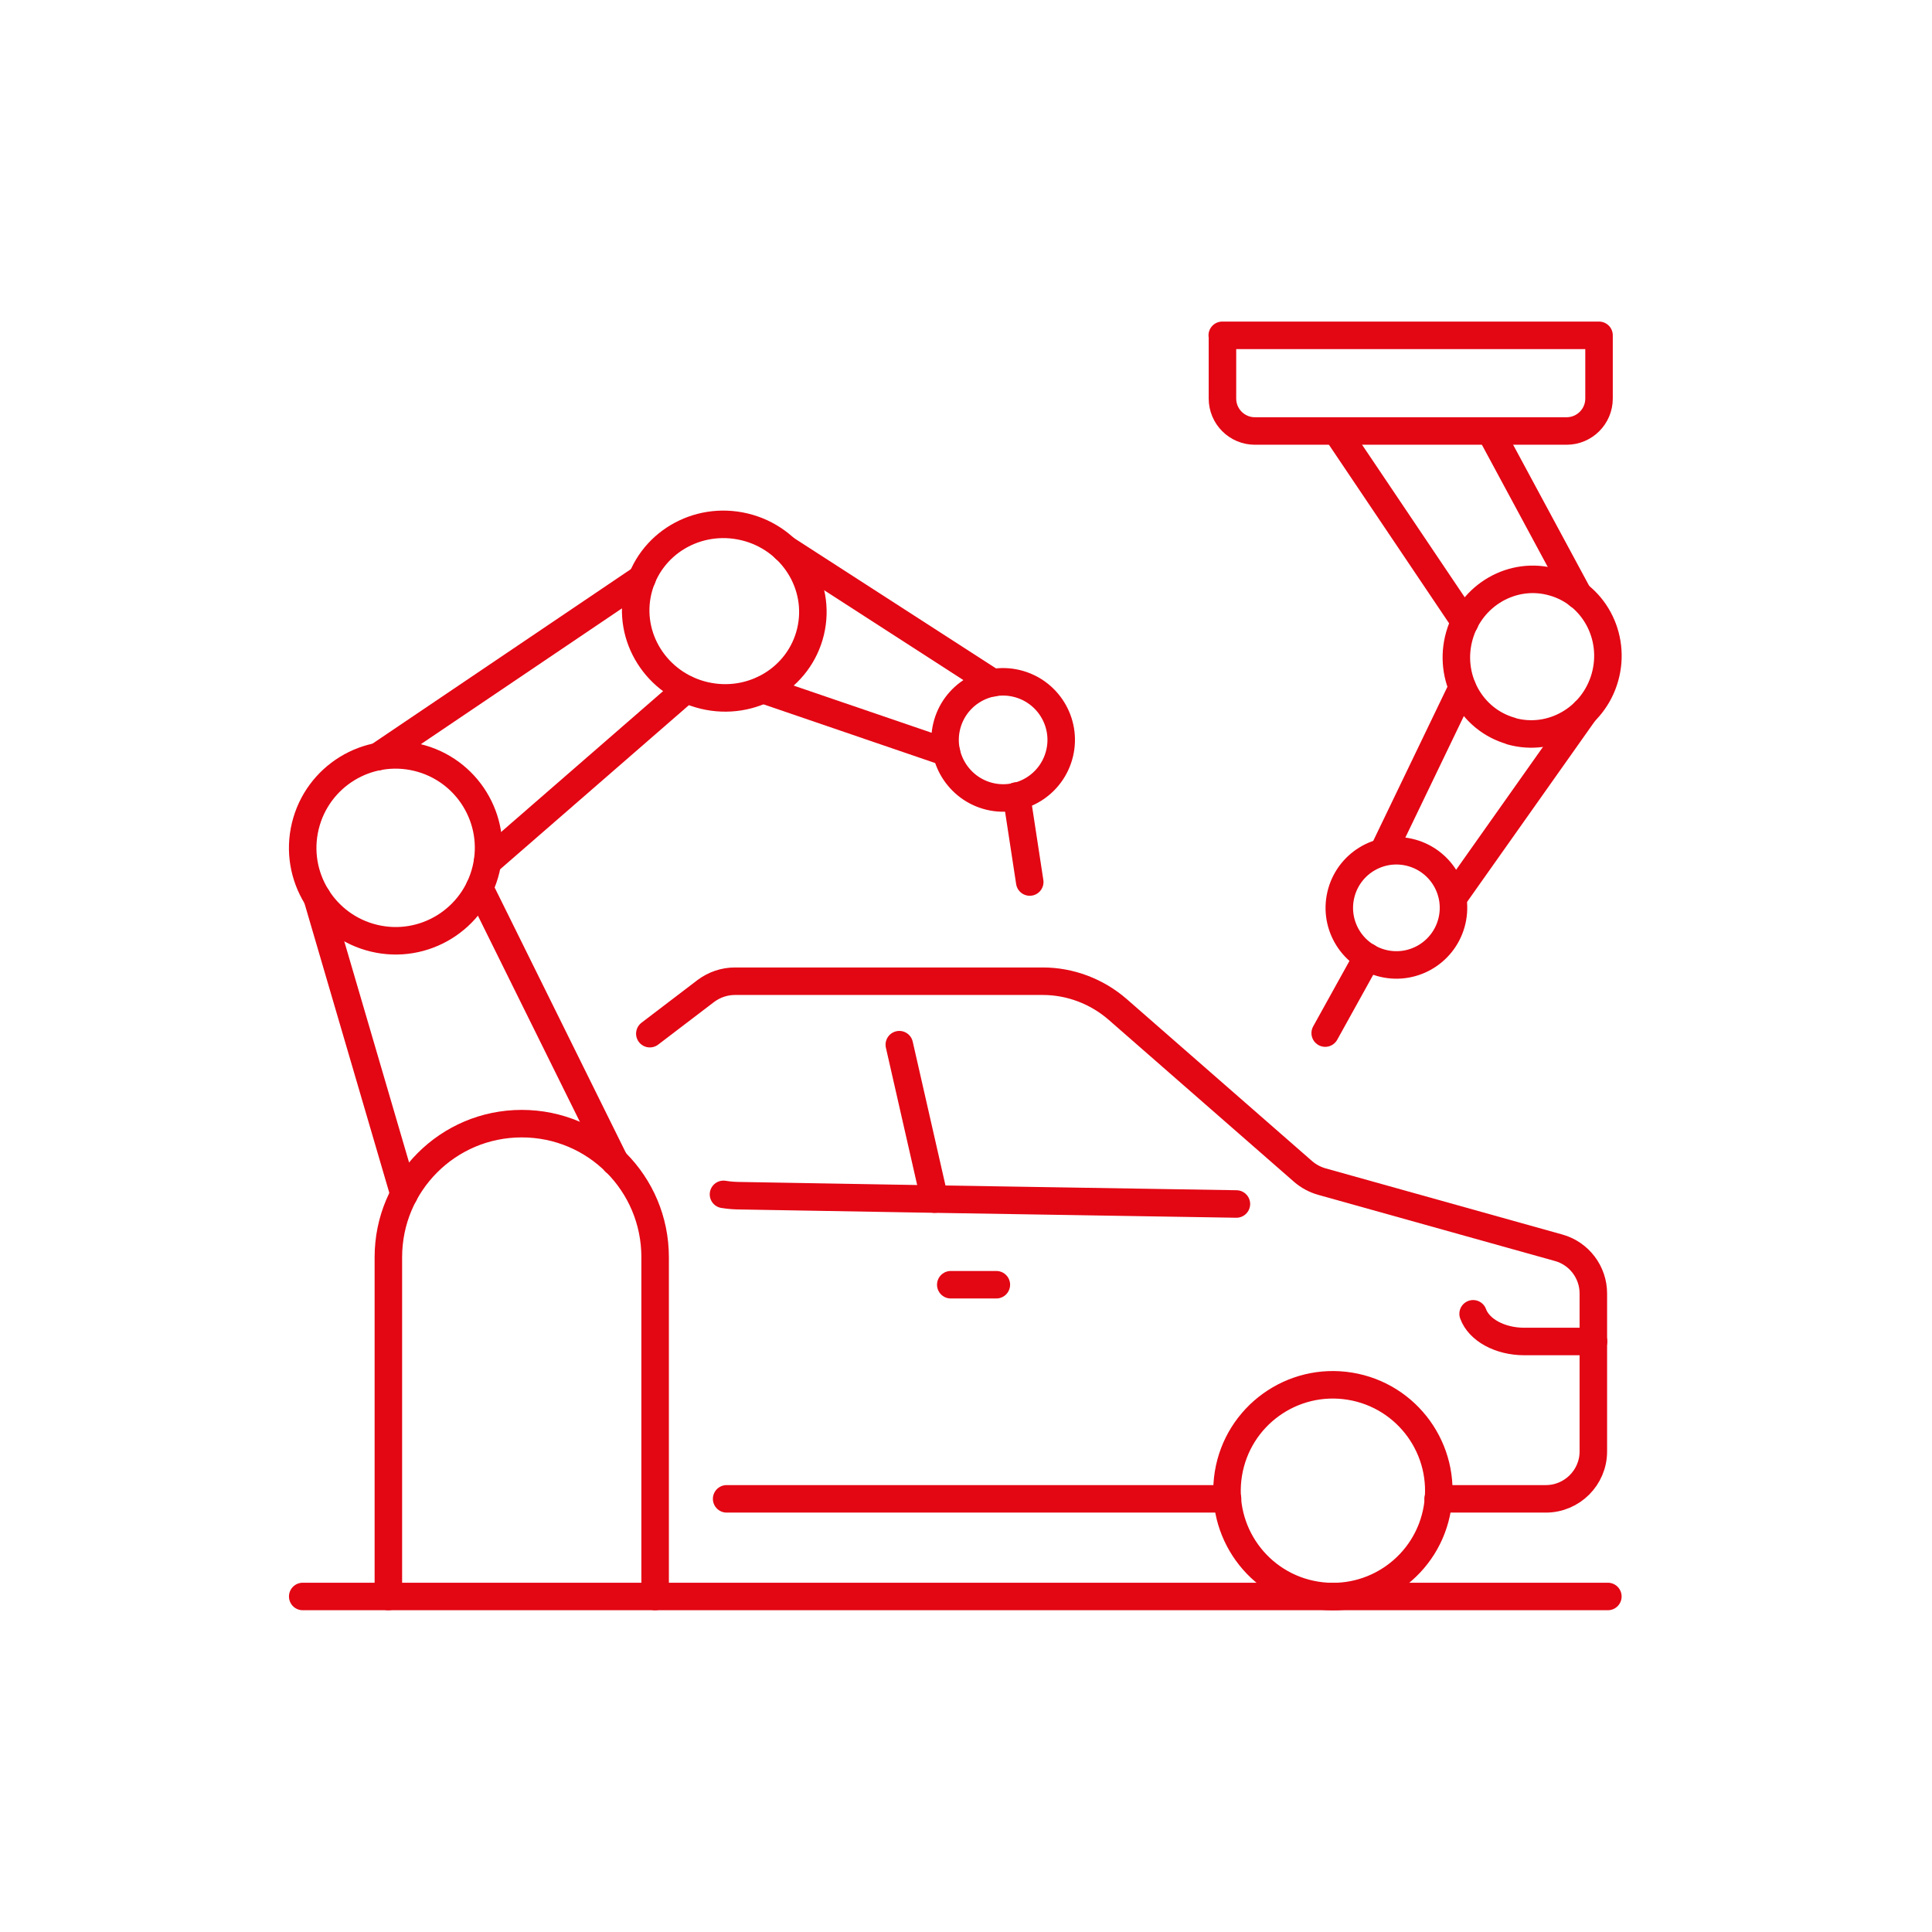 <?xml version="1.0" encoding="UTF-8"?>
<svg xmlns="http://www.w3.org/2000/svg" id="Ebene_1" data-name="Ebene 1" viewBox="0 0 98.35 98.35">
  <defs>
    <style>
      .cls-1 {
        fill: none;
        stroke: #e30613;
        stroke-linecap: round;
        stroke-linejoin: round;
        stroke-width: 1.4px;
      }
    </style>
  </defs>
  <path class="cls-1" d="M41.26,32.16c-.57,2.37-2.99,3.82-5.42,3.24-2.42-.58-3.93-2.97-3.36-5.34.57-2.37,2.99-3.82,5.42-3.24,2.42.58,3.93,2.97,3.36,5.34Z"></path>
  <path class="cls-1" d="M24.74,44.26c-.61,2.54-3.16,4.11-5.7,3.5s-4.11-3.16-3.5-5.7c.61-2.54,3.16-4.11,5.7-3.5,2.54.61,4.11,3.16,3.5,5.7Z"></path>
  <line class="cls-1" x1="48.18" y1="38.3" x2="38.85" y2="35.11"></line>
  <line class="cls-1" x1="50.55" y1="34.76" x2="39.95" y2="27.92"></line>
  <line class="cls-1" x1="32.69" y1="29.43" x2="19.23" y2="38.52"></line>
  <polyline class="cls-1" points="24.82 43.89 24.82 43.88 34.93 35.09"></polyline>
  <line class="cls-1" x1="20.57" y1="60.8" x2="16.14" y2="45.68"></line>
  <line class="cls-1" x1="31.31" y1="59.15" x2="24.41" y2="45.2"></line>
  <circle class="cls-1" cx="67.86" cy="75.88" r="5.39" transform="translate(-17.92 130.71) rotate(-80.78)"></circle>
  <line class="cls-1" x1="62.49" y1="76.3" x2="36.99" y2="76.3"></line>
  <path class="cls-1" d="M33.08,52.62l2.86-2.18c.42-.31.93-.49,1.47-.49h15.68c1.38,0,2.74.51,3.8,1.43l9.45,8.26c.28.24.6.41.95.51l12.06,3.37c1.04.29,1.76,1.25,1.76,2.32v8.05c0,1.32-1.08,2.41-2.42,2.41h-5.48"></path>
  <path class="cls-1" d="M74.99,66.88c.29.81,1.35,1.41,2.61,1.41h3.52"></path>
  <path class="cls-1" d="M36.83,60.8c.3.05.6.07.9.07l9.85.17,15.36.25"></path>
  <line class="cls-1" x1="45.78" y1="53.18" x2="47.57" y2="61.04"></line>
  <line class="cls-1" x1="48.4" y1="65.4" x2="50.72" y2="65.4"></line>
  <path class="cls-1" d="M53.94,38.35c-.38,1.59-1.98,2.57-3.56,2.19s-2.57-1.98-2.19-3.56c.38-1.59,1.98-2.57,3.56-2.19,1.59.38,2.57,1.98,2.19,3.56Z"></path>
  <path class="cls-1" d="M76.92,37.21c-2.05-.58-3.22-2.75-2.63-4.84s2.73-3.32,4.78-2.73c2.05.58,3.22,2.75,2.63,4.84-.59,2.09-2.73,3.32-4.78,2.74Z"></path>
  <line class="cls-1" x1="70.44" y1="43.31" x2="74.44" y2="35"></line>
  <line class="cls-1" x1="73.99" y1="45.68" x2="80.67" y2="36.23"></line>
  <line class="cls-1" x1="80.36" y1="30.3" x2="75.86" y2="21.95"></line>
  <line class="cls-1" x1="74.57" y1="31.67" x2="68.03" y2="21.95"></line>
  <path class="cls-1" d="M70.29,49.01c-1.54-.44-2.44-2.04-2-3.59.44-1.54,2.04-2.44,3.59-2,1.54.44,2.44,2.04,2,3.59-.44,1.54-2.04,2.44-3.59,2Z"></path>
  <line class="cls-1" x1="69.61" y1="48.71" x2="67.46" y2="52.59"></line>
  <line class="cls-1" x1="52.42" y1="44.9" x2="51.75" y2="40.52"></line>
  <path class="cls-1" d="M33.35,64v17.27h-13.58v-17.27h0c0-3.75,3.03-6.8,6.79-6.8s6.79,3.04,6.79,6.8"></path>
  <path class="cls-1" d="M62.22,17.07h19.18v3.22c0,.91-.74,1.65-1.65,1.65h-15.87c-.91,0-1.65-.74-1.65-1.65v-3.22h0Z"></path>
  <line class="cls-1" x1="33.35" y1="81.27" x2="81.85" y2="81.27"></line>
  <line class="cls-1" x1="19.77" y1="81.27" x2="15.41" y2="81.27"></line>
</svg>
